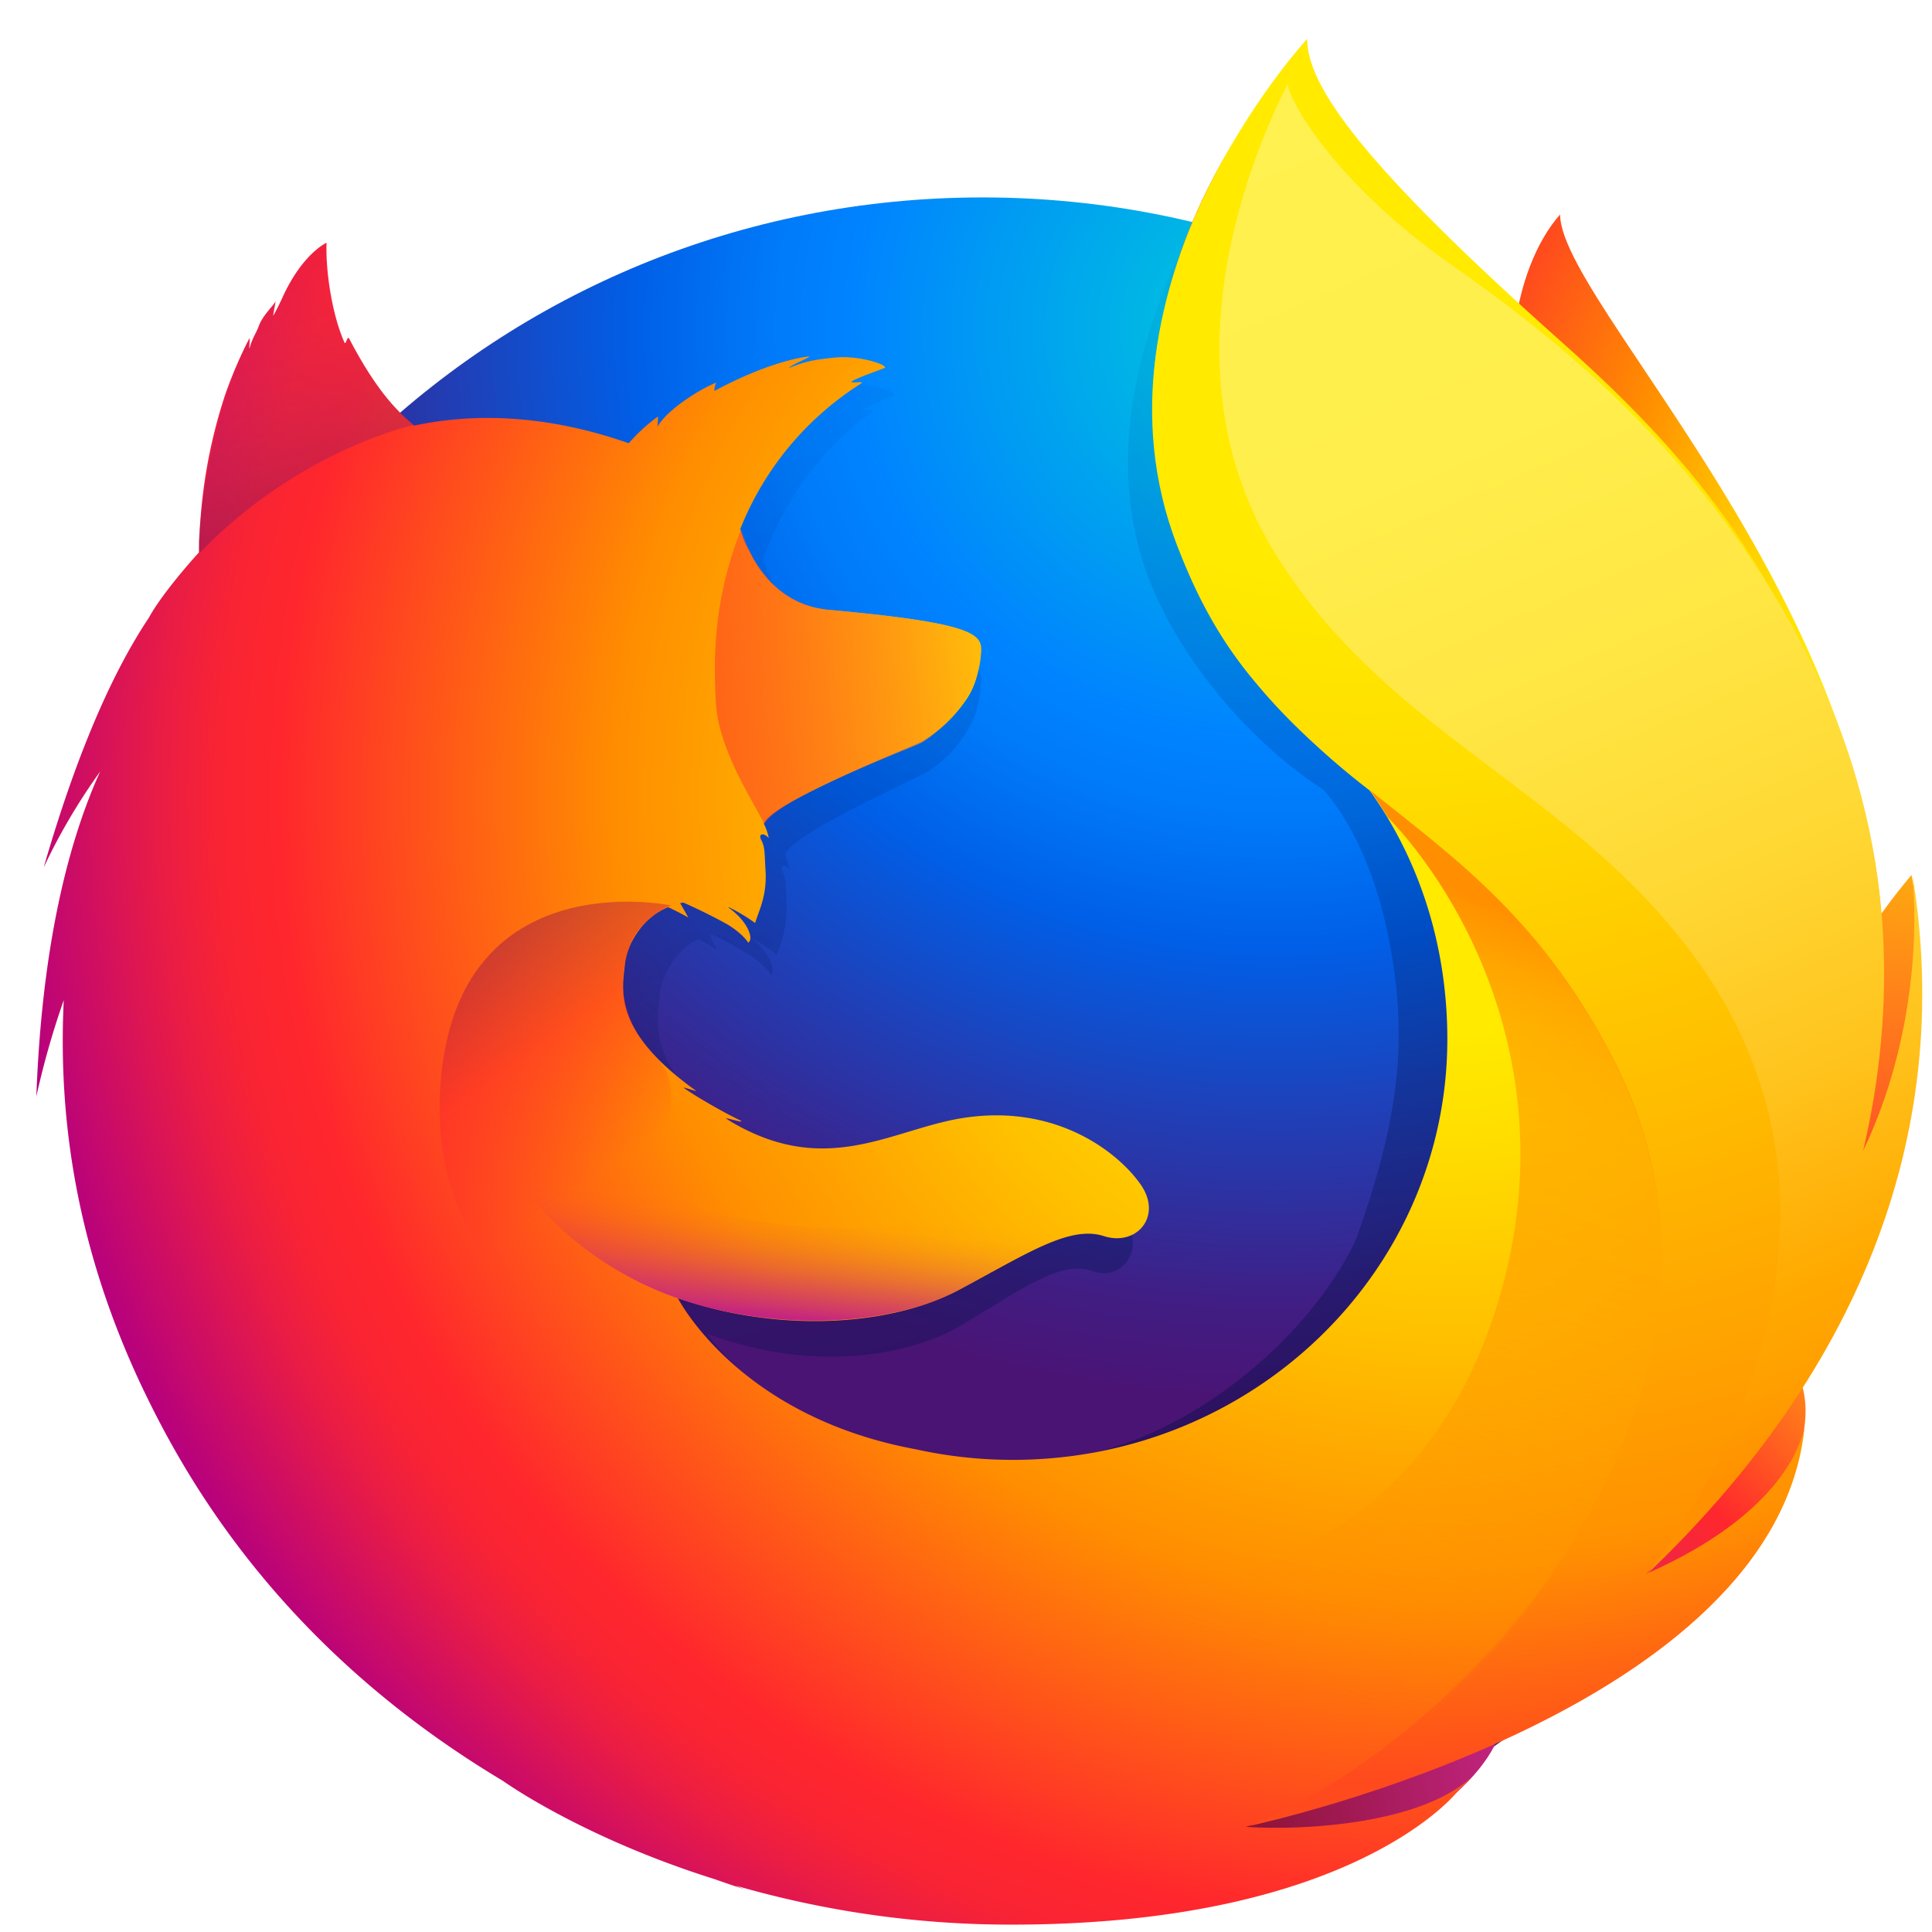 <svg xmlns="http://www.w3.org/2000/svg" width="43" height="43" fill="none" viewBox="0 0 43 43"><path fill="url(#a)" d="M34.723 4.773c-1.054 1.19-1.545 3.866-.476 6.58s2.707 2.124 3.728 4.89c1.348 3.651.72 8.556.72 8.556s1.621 4.547 2.75-.283c2.5-9.072-6.722-17.509-6.722-19.743"/><path fill="url(#b)" d="M21.855 42.438c10.796 0 19.541-8.519 19.541-19.022S32.651 4.394 21.866 4.394 2.335 12.91 2.335 23.414c-.02 10.515 8.735 19.024 19.52 19.024"/><path fill="url(#c)" d="M36.5 35.146q-.635.433-1.327.775a30 30 0 0 0 1.686-2.687c.417-.446.798-.88 1.11-1.35.15-.23.321-.515.502-.845 1.097-1.915 2.307-5.014 2.341-8.198V22.6c.006-.8-.078-1.596-.251-2.378l.024.183-.028-.141q.023.127.044.256c.224 1.843.065 3.641-.734 4.967l-.038.056c.414-2.014.552-4.24.091-6.466 0 0-.184-1.083-1.557-4.37-.792-1.89-2.193-3.442-3.434-4.572-1.087-1.303-2.074-2.175-2.618-2.732-1.136-1.16-1.613-2.029-1.808-2.596-.17-.083-2.34-2.125-2.512-2.202-.947 1.422-3.925 5.872-2.51 10.03.643 1.883 2.267 3.838 3.966 4.936.074.082 1.012 1.066 1.457 3.29.46 2.297.22 4.09-.729 6.74-1.113 2.324-3.962 4.622-6.634 4.857-5.709.503-7.799-2.777-7.799-2.777 2.04.789 4.295.625 5.667-.192 1.382-.83 2.218-1.443 2.897-1.201.668.238 1.202-.463.723-1.188a3.43 3.43 0 0 0-1.52-1.246 3.56 3.56 0 0 0-1.976-.228c-1.383.218-2.651 1.28-4.464.25a4 4 0 0 1-.34-.215c-.12-.076.388.116.27.03-.353-.186-.978-.59-1.14-.735-.027-.024.274.093.247.07-1.695-1.353-1.483-2.267-1.43-2.84.044-.459.352-1.046.87-1.284.25.132.406.233.406.233s-.107-.213-.165-.323c.02-.009.04-.006.06-.014.205.096.66.345.899.497.311.214.41.403.41.403s.082-.043.022-.23c-.022-.075-.117-.317-.425-.56h.02q.277.151.522.349c.088-.306.243-.626.209-1.198-.021-.402-.012-.506-.085-.662-.065-.133.037-.185.15-.047a1.4 1.4 0 0 0-.096-.315v-.01c.142-.48 3.004-1.726 3.213-1.872a2.9 2.9 0 0 0 .842-.886c.16-.246.28-.591.309-1.114.015-.377-.166-.628-3.06-.922-.793-.075-1.256-.631-1.52-1.144a7 7 0 0 0-.147-.31 2.4 2.4 0 0 1-.113-.36c.473-1.317 1.268-2.431 2.438-3.271.064-.057-.255.014-.191-.043.074-.066.56-.256.65-.298.113-.052-.478-.295-1-.236-.531.058-.644.12-.927.236.117-.113.491-.262.404-.261-.573.085-1.285.408-1.893.773a.44.44 0 0 1 .036-.186c-.283.117-.98.588-1.183.987q.014-.114.012-.23a3.6 3.6 0 0 0-.58.59l-.01.009c-1.646-.64-3.092-.683-4.317-.396-.268-.26-.399-.07-1.009-1.368-.041-.078.032.077 0 0-.1-.252.061.336 0 0-1.025.784-2.373 1.672-3.02 2.298-.009.026.754-.209 0 0-.265.074-.247.226-.287 1.6-.01.104 0 .22-.01.315-.517.64-.87 1.179-1.003 1.459-.669 1.116-1.406 2.857-2.12 5.61a14 14 0 0 1 1.136-2.145c-.594 1.462-1.168 3.757-1.283 7.291q.216-1.095.552-2.16a19.6 19.6 0 0 0 1.529 8.575c.41.973 1.09 2.45 2.245 4.069 3.635 3.706 8.76 6.01 14.434 6.01 5.924 0 11.244-2.512 14.9-6.5"/><path fill="url(#d)" d="M32.119 37.834c7.17-.805 10.345-7.963 6.268-8.104-3.682-.115-9.662 8.483-6.268 8.104"/><path fill="url(#e)" d="M38.9 28.266c4.932-2.781 3.644-8.79 3.644-8.79s-1.904 2.143-3.197 5.559c-1.276 3.383-3.413 4.91-.447 3.23"/><path fill="url(#f)" d="M23.24 41.39c6.878 2.125 12.79-3.124 9.146-4.877-3.31-1.58-12.41 3.87-9.145 4.876"/><path fill="url(#g)" d="M39.41 30.82c.167-.23.393-.962.593-1.29 1.214-1.898 1.223-3.411 1.223-3.447.733-3.55.667-4.999.216-7.677-.364-2.158-1.951-5.25-3.327-6.74-1.418-1.535-.419-1.033-1.791-2.154-1.203-1.292-2.37-2.571-3.005-3.086-4.59-3.72-4.487-4.51-4.398-4.644l-.065.07c-.055-.21-.093-.386-.093-.386s-2.51 2.43-3.038 6.483c-.344 2.644.678 5.403 2.158 7.165.77.913 1.641 1.743 2.597 2.474 1.118 1.555 1.733 3.475 1.733 5.54 0 5.171-4.329 9.364-9.669 9.364a10 10 0 0 1-2.163-.236c-2.52-.466-3.975-1.697-4.7-2.534-.416-.479-.593-.828-.593-.828 2.258.783 4.755.62 6.272-.193 1.53-.821 2.455-1.43 3.206-1.19.74.239 1.33-.456.802-1.175-.518-.719-1.867-1.749-3.869-1.463-1.531.216-2.934 1.27-4.941.25a4 4 0 0 1-.376-.214c-.132-.075.43.115.299.03-.39-.185-1.082-.587-1.261-.729-.03-.024.303.092.273.068-1.876-1.341-1.642-2.247-1.585-2.815.047-.454.388-1.037.962-1.273.278.131.45.231.45.231s-.118-.21-.182-.32c.023-.008.044-.006.066-.014.227.095.73.34.995.493.345.211.454.4.454.4s.09-.043.024-.228c-.025-.076-.13-.315-.47-.558h.02q.305.15.579.349c.096-.304.27-.621.231-1.188-.023-.4-.012-.503-.093-.657-.073-.132.04-.184.166-.046a1.2 1.2 0 0 0-.107-.313v-.01c.157-.476 3.325-1.712 3.555-1.856a3.05 3.05 0 0 0 .932-.88c.176-.244.308-.586.341-1.104.011-.234-.063-.42-.902-.598-.504-.106-1.283-.209-2.484-.318-.876-.075-1.39-.626-1.682-1.135a8 8 0 0 0-.162-.308 2 2 0 0 1-.125-.356 6.8 6.8 0 0 1 2.698-3.244c.07-.056-.282.014-.212-.043.083-.065.62-.253.721-.295.124-.05-.528-.292-1.107-.233-.589.057-.713.118-1.027.234.132-.113.544-.26.447-.26-.634.086-1.422.405-2.095.768a.4.4 0 0 1 .04-.184c-.314.116-1.084.584-1.309.981q.015-.112.013-.228-.356.256-.642.585l-.012.009c-1.818-.636-3.42-.679-4.774-.392-.296-.258-.773-.65-1.447-1.936-.044-.078-.07.16-.106.085-.264-.59-.42-1.554-.396-2.218 0 0-.543.24-.991 1.24-.083.18-.137.278-.19.378-.025.029.056-.329.044-.309-.078.128-.28.307-.369.538-.06.17-.146.268-.2.482l-.013.02c-.005-.064.016-.26 0-.22q-.316.616-.543 1.27a11.5 11.5 0 0 0-.567 3.18c-.01.103 0 .22-.011.312-.572.633-.962 1.168-1.11 1.447-.74 1.108-1.555 2.833-2.345 5.564.351-.746.772-1.46 1.256-2.133-.657 1.45-1.292 3.726-1.42 7.231q.24-1.088.61-2.143c-.113 2.338.169 5.235 1.694 8.507.905 1.919 2.99 5.826 8.083 8.871 0 0 1.733 1.25 4.71 2.186q.33.117.67.228l-.207-.086a22 22 0 0 0 6.11.87c7.713.007 9.987-2.993 9.987-2.993l-.022.016q.162-.149.314-.31c-1.217 1.113-3.995 1.188-5.032 1.11 1.77-.504 2.936-.93 5.202-1.772q.397-.143.814-.325l.088-.04.165-.075a15.5 15.5 0 0 0 3.093-1.876c2.276-1.762 2.773-3.479 3.03-4.61a6 6 0 0 1-.228.525c-.586 1.214-1.886 1.962-3.297 2.601a29 29 0 0 0 1.865-2.663c.464-.446.606-1.14.952-1.605"/><path fill="url(#h)" d="M36.64 35.03c.928-.992 1.76-2.126 2.392-3.413 1.625-3.309 4.139-8.81 2.158-14.557-1.563-4.54-3.71-7.024-6.435-9.45-4.426-3.94-5.662-5.698-5.662-6.744 0 0-5.11 5.52-2.894 11.276s6.755 5.545 9.759 11.553c3.533 7.069-2.86 14.783-8.144 16.943.323-.07 11.753-2.576 12.353-8.91-.016.117-.273 1.869-3.527 3.301"/><path fill="url(#i)" d="M21.839 14.49c.017-.375-.183-.626-3.376-.916-1.313-.118-1.816-1.293-1.97-1.789-.467 1.176-.66 2.41-.556 3.902.07.978.748 2.027 1.073 2.644 0 0 .072-.09.105-.124.61-.615 3.167-1.553 3.407-1.686.265-.164 1.272-.877 1.317-2.032"/><path fill="url(#j)" d="M7.78 7.54c-.044-.078-.07.16-.105.085-.264-.589-.422-1.544-.384-2.218 0 0-.543.24-.991 1.24-.083.18-.137.279-.19.378-.025.029.056-.329.044-.31-.078.129-.28.307-.368.529-.072.18-.147.278-.203.502-.017.06.017-.27 0-.23-1.042 1.952-1.242 4.909-1.132 4.78C6.674 10 9.22 9.455 9.22 9.455c-.27-.193-.86-.751-1.44-1.914z"/><path fill="url(#k)" d="M16.213 31.58c-3.07-1.27-6.56-3.06-6.427-7.129.18-5.357 5.157-4.298 5.157-4.298-.188.042-.69.39-.868.76-.188.462-.531 1.504.509 2.597 1.632 1.714-3.355 4.067 4.343 8.512.194.102-1.805-.061-2.714-.442"/><path fill="url(#l)" d="M15.125 28.91c2.177.734 4.71.605 6.23-.208 1.017-.548 2.32-1.426 3.122-1.209-.695-.266-1.22-.39-1.853-.42-.108 0-.237 0-.352-.014a6 6 0 0 0-.694.037c-.392.035-.826.274-1.221.235-.021 0 .383-.16.352-.154-.21.043-.437.052-.677.08-.152.017-.284.036-.435.043-4.534.373-8.364-2.38-8.364-2.38-.326 1.066 1.46 3.169 3.897 3.99z"/><path fill="url(#m)" d="M36.636 35.056c4.586-4.362 6.906-9.663 5.925-15.61 0 0 .392 3.05-1.094 6.169.713-3.045.797-6.83-1.1-10.748-2.53-5.23-6.693-7.983-8.282-9.131-2.408-1.74-3.405-3.511-3.424-3.877-.72 1.428-2.895 6.321-.234 10.535 2.494 3.948 6.421 5.118 9.171 8.743 5.066 6.67-.962 13.92-.962 13.92"/><path fill="url(#n)" d="M35.979 23.707c-1.603-3.207-3.602-4.606-5.494-6.122.22.298.274.404.396.597 1.665 1.72 4.12 5.914 2.338 11.18-3.356 9.91-16.777 5.243-18.186 3.932.57 5.736 10.477 8.48 16.93 4.763 3.672-3.37 6.642-9.093 4.016-14.35"/><defs><radialGradient id="a" cx="0" cy="0" r="1" gradientTransform="rotate(2.19 -341.097 1107.413)scale(15.096 21.56)" gradientUnits="userSpaceOnUse"><stop offset=".1" stop-color="#ffea00"/><stop offset=".17" stop-color="#ffde00"/><stop offset=".28" stop-color="#ffbf00"/><stop offset=".43" stop-color="#ff8e00"/><stop offset=".77" stop-color="#ff272d"/><stop offset=".87" stop-color="#e0255a"/><stop offset=".95" stop-color="#cc2477"/><stop offset="1" stop-color="#c42482"/></radialGradient><radialGradient id="b" cx="0" cy="0" r="1" gradientTransform="matrix(42.842 0 0 41.508 28.337 7.41)" gradientUnits="userSpaceOnUse"><stop stop-color="#00ccda"/><stop offset=".22" stop-color="#0083ff"/><stop offset=".26" stop-color="#007af9"/><stop offset=".33" stop-color="#005fe7"/><stop offset=".44" stop-color="#2639ad"/><stop offset=".52" stop-color="#401e84"/><stop offset=".57" stop-color="#4a1475"/></radialGradient><radialGradient id="d" cx="0" cy="0" r="1" gradientTransform="rotate(5.444 -280.769 469.685)scale(14.399 13.958)" gradientUnits="userSpaceOnUse"><stop stop-color="#ffea00"/><stop offset=".5" stop-color="#ff272d"/><stop offset="1" stop-color="#c42482"/></radialGradient><radialGradient id="e" cx="0" cy="0" r="1" gradientTransform="rotate(5.444 -139.367 463.496)scale(24.044 23.309)" gradientUnits="userSpaceOnUse"><stop stop-color="#ffe900"/><stop offset=".16" stop-color="#ffaf0e"/><stop offset=".32" stop-color="#ff7a1b"/><stop offset=".47" stop-color="#ff4e26"/><stop offset=".62" stop-color="#ff2c2e"/><stop offset=".76" stop-color="#ff1434"/><stop offset=".89" stop-color="#ff0538"/><stop offset="1" stop-color="#ff0039"/></radialGradient><radialGradient id="f" cx="0" cy="0" r="1" gradientTransform="rotate(5.444 -368.274 487.08)scale(22.063 21.389)" gradientUnits="userSpaceOnUse"><stop stop-color="#ff272d"/><stop offset=".5" stop-color="#c42482"/><stop offset=".99" stop-color="#620700"/></radialGradient><radialGradient id="g" cx="0" cy="0" r="1" gradientTransform="matrix(34.433 0 0 33.361 32.293 17.675)" gradientUnits="userSpaceOnUse"><stop offset=".16" stop-color="#ffea00"/><stop offset=".23" stop-color="#ffde00"/><stop offset=".37" stop-color="#ffbf00"/><stop offset=".54" stop-color="#ff8e00"/><stop offset=".76" stop-color="#ff272d"/><stop offset=".8" stop-color="#f92433"/><stop offset=".84" stop-color="#e91c45"/><stop offset=".89" stop-color="#cf0e62"/><stop offset=".94" stop-color="#b5007f"/></radialGradient><radialGradient id="h" cx="0" cy="0" r="1" gradientTransform="matrix(39.243 0 0 38.021 30.32 2.2)" gradientUnits="userSpaceOnUse"><stop offset=".28" stop-color="#ffea00"/><stop offset=".4" stop-color="#fd0"/><stop offset=".63" stop-color="#ffba00"/><stop offset=".86" stop-color="#ff9100"/><stop offset=".93" stop-color="#ff6711"/><stop offset=".99" stop-color="#ff4a1d"/></radialGradient><linearGradient id="c" x1="24.612" x2="16.66" y1="31.971" y2="5.121" gradientUnits="userSpaceOnUse"><stop stop-color="#000f43" stop-opacity=".4"/><stop offset=".48" stop-color="#001962" stop-opacity=".17"/><stop offset="1" stop-color="#002079" stop-opacity="0"/></linearGradient><linearGradient id="i" x1="7.356" x2="24.234" y1="16.448" y2="13.788" gradientUnits="userSpaceOnUse"><stop stop-color="#c42482" stop-opacity=".5"/><stop offset=".47" stop-color="#ff272d" stop-opacity=".5"/><stop offset=".49" stop-color="#ff2c2c" stop-opacity=".51"/><stop offset=".68" stop-color="#ff7a1a" stop-opacity=".72"/><stop offset=".83" stop-color="#ffb20d" stop-opacity=".87"/><stop offset=".94" stop-color="#ffd605" stop-opacity=".96"/><stop offset="1" stop-color="#ffe302"/></linearGradient><linearGradient id="j" x1="7.195" x2="5.533" y1="12.153" y2="5.987" gradientUnits="userSpaceOnUse"><stop stop-color="#891551" stop-opacity=".6"/><stop offset="1" stop-color="#c42482" stop-opacity="0"/></linearGradient><linearGradient id="k" x1="10.444" x2="13.925" y1="20.769" y2="25.788" gradientUnits="userSpaceOnUse"><stop offset=".01" stop-color="#891551" stop-opacity=".5"/><stop offset=".48" stop-color="#ff272d" stop-opacity=".5"/><stop offset="1" stop-color="#ff272d" stop-opacity="0"/></linearGradient><linearGradient id="l" x1="17.519" x2="17.831" y1="29.325" y2="26.166" gradientUnits="userSpaceOnUse"><stop stop-color="#c42482"/><stop offset=".08" stop-color="#c42482" stop-opacity=".81"/><stop offset=".21" stop-color="#c42482" stop-opacity=".57"/><stop offset=".33" stop-color="#c42482" stop-opacity=".36"/><stop offset=".45" stop-color="#c42482" stop-opacity=".2"/><stop offset=".56" stop-color="#c42482" stop-opacity=".09"/><stop offset=".67" stop-color="#c42482" stop-opacity=".02"/><stop offset=".77" stop-color="#c42482" stop-opacity="0"/></linearGradient><linearGradient id="m" x1="28.131" x2="40.892" y1="2.406" y2="31.858" gradientUnits="userSpaceOnUse"><stop stop-color="#fff14f"/><stop offset=".27" stop-color="#ffee4c"/><stop offset=".45" stop-color="#ffe643"/><stop offset=".61" stop-color="#ffd834"/><stop offset=".76" stop-color="#ffc41e"/><stop offset=".89" stop-color="#ffab02"/><stop offset=".9" stop-color="#ffa900"/><stop offset=".95" stop-color="#ffa000"/><stop offset="1" stop-color="#ff9100"/></linearGradient><linearGradient id="n" x1="30.787" x2="24.76" y1="19.172" y2="35.877" gradientUnits="userSpaceOnUse"><stop stop-color="#ff8e00"/><stop offset=".04" stop-color="#ff8e00" stop-opacity=".86"/><stop offset=".08" stop-color="#ff8e00" stop-opacity=".73"/><stop offset=".13" stop-color="#ff8e00" stop-opacity=".63"/><stop offset=".18" stop-color="#ff8e00" stop-opacity=".56"/><stop offset=".23" stop-color="#ff8e00" stop-opacity=".51"/><stop offset=".28" stop-color="#ff8e00" stop-opacity=".5"/><stop offset=".39" stop-color="#ff8e00" stop-opacity=".48"/><stop offset=".52" stop-color="#ff8e00" stop-opacity=".42"/><stop offset=".68" stop-color="#ff8e00" stop-opacity=".31"/><stop offset=".84" stop-color="#ff8e00" stop-opacity=".17"/><stop offset="1" stop-color="#ff8e00" stop-opacity="0"/></linearGradient></defs></svg>